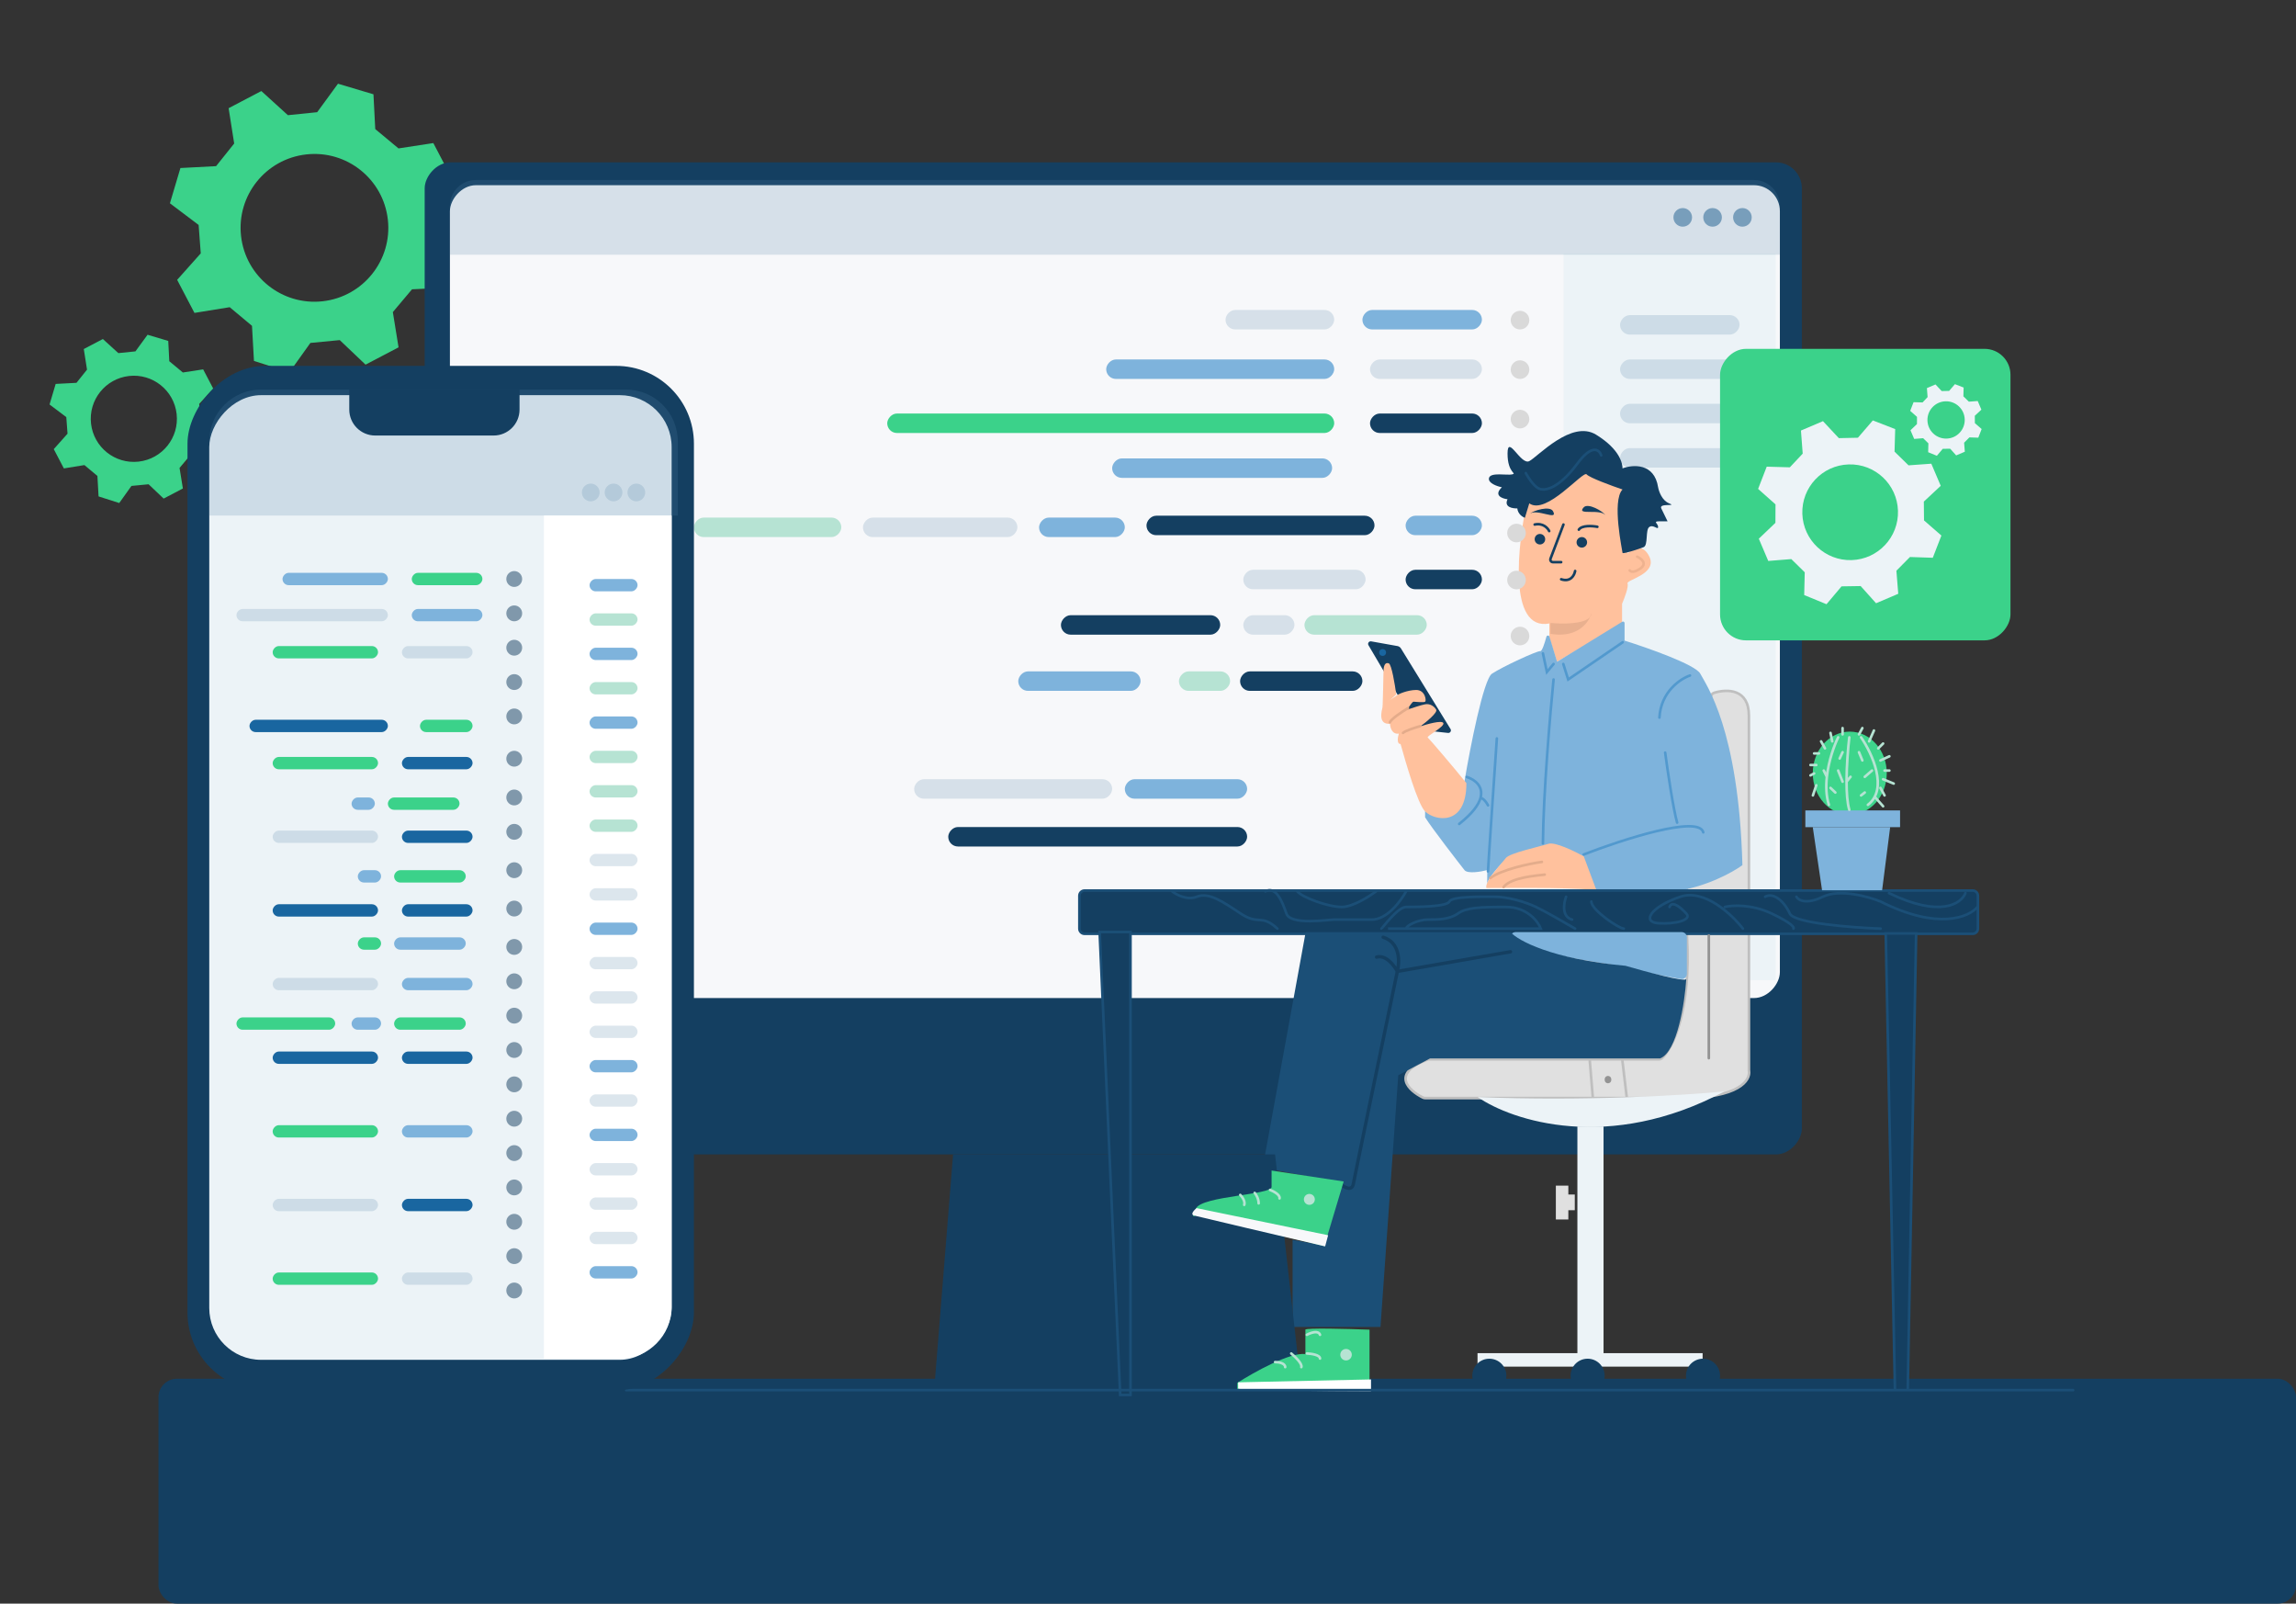 <svg width="623" height="435" viewBox="0 0 623 435" fill="none" xmlns="http://www.w3.org/2000/svg">
<rect x="0" y="0" width="623" height="435" fill="#333333" stroke="none"/>
<rect x="43" y="374" width="580" height="61" rx="5" fill="#143F61"/>
<path fill-rule="evenodd" clip-rule="evenodd" d="M101.335 25.579L101.823 35.016L108.13 40.258L117.582 38.81L122.258 47.733L115.729 54.879L116.439 62.73L124.203 68.462L121.354 78.026L111.796 78.477L106.594 84.654L108.143 94.22L99.188 98.914L92.19 92.258L84.217 93.026L78.535 100.984L68.911 97.905L68.376 88.384L62.325 83.329L52.764 84.879L48.07 75.913L54.474 68.731L53.894 61.018L46.108 55.142L48.956 45.577L58.635 45.069L63.543 38.931L62.036 29.347L70.913 24.694L78.115 31.245L86.065 30.435L91.71 22.709L101.335 25.579ZM65.407 64.04C66.641 75.04 76.559 82.956 87.558 81.722C98.558 80.488 106.475 70.57 105.24 59.57C104.006 48.571 94.088 40.654 83.089 41.889C72.089 43.123 64.172 53.041 65.407 64.04Z" fill="#3BD28A"/>
<rect width="373.686" height="269.115" rx="7.034" transform="matrix(-1 0 0 1 488.919 44.037)" fill="#143F61"/>
<rect width="360.873" height="220.495" rx="7.034" transform="matrix(-1 0 0 1 482.953 50.239)" fill="#F7F8FA"/>
<rect width="57.566" height="197.004" transform="matrix(-1 0 0 1 481.81 68.862)" fill="#ECF3F7"/>
<rect width="32.428" height="5.284" rx="2.642" transform="matrix(-1 0 0 1 472.017 85.482)" fill="#5082A8" fill-opacity="0.2"/>
<rect width="32.428" height="5.284" rx="2.642" transform="matrix(-1 0 0 1 472.017 97.505)" fill="#5082A8" fill-opacity="0.2"/>
<rect width="32.428" height="5.284" rx="2.642" transform="matrix(-1 0 0 1 472.017 109.528)" fill="#5082A8" fill-opacity="0.2"/>
<rect width="32.428" height="5.284" rx="2.642" transform="matrix(-1 0 0 1 472.017 121.552)" fill="#5082A8" fill-opacity="0.2"/>
<path d="M420.398 169.128C409.121 171.265 411.743 147.662 414.463 135.594L429.152 126.987L440.132 130.845L441.616 150.135C442.852 148.849 445.771 147.226 447.551 151.025C449.777 155.773 441.171 157.257 441.616 158.295C441.972 159.126 440.775 162.302 440.132 163.786V169.128L422.475 179.514L420.398 172.985V169.128Z" fill="#FFC19D"/>
<path d="M413.761 140.472L414.958 136.54C419.574 139.875 429.574 127.565 430.514 128.677C431.266 129.567 437.323 131.782 440.258 132.778C437.266 135.854 440.258 149.531 440.258 149.958C440.258 150.386 444.702 148.933 445.984 148.42C447.267 147.907 446.412 143.719 447.523 142.95C448.634 142.18 449.916 143.89 449.916 142.95C449.916 142.009 448.378 141.411 450.258 141.411H452.48C452.167 140.756 451.387 139.138 450.772 137.907C450.003 136.369 455.302 137.479 452.908 136.54C450.994 135.789 450.116 133.321 449.916 132.181C448.89 125.548 443.05 125.998 440.258 127.052C440.258 125.941 439.745 122.009 433.078 117.907C426.411 113.804 417.266 123.889 414.958 125.085C412.651 126.282 409.06 117.65 409.06 123.035C409.06 128.42 411.71 128.335 410.343 128.677C408.975 129.019 404.359 127.993 404.018 129.703C403.744 131.07 406.24 131.925 407.522 132.181C405.197 134.369 407.579 135.258 409.06 135.428C408.035 137.548 410.399 137.964 411.71 137.907C411.847 139.411 413.134 140.244 413.761 140.472Z" fill="#143F61"/>
<path d="M424.226 142.286L420.722 151.538C420.547 151.998 420.887 152.49 421.379 152.49H423.608M427.397 154.888C427.216 155.996 426.206 157.996 423.608 157.13M433.428 142.903C432.088 142.645 429.207 142.439 428.402 143.676M420.361 144.063C420 143.265 418.706 141.792 416.417 142.286" stroke="#143F61" stroke-width="0.703" stroke-linecap="round"/>
<path d="M435.782 139.892C434.879 138.588 430.894 136.37 429.737 137.612C427.502 140.012 434.317 137.778 435.782 139.892Z" fill="#143F61"/>
<path d="M474.551 194.132C474.551 186.83 468.674 186.85 465.138 187.92C464.677 188.059 464.349 188.44 464.253 188.912C461.498 202.422 456.567 233.138 457.747 253.928C458.899 274.237 453.928 284.2 450.979 287.027C450.748 287.249 450.436 287.352 450.115 287.352H440.179L436.362 255.169C436.278 254.461 435.677 253.928 434.965 253.928H430.125C429.302 253.928 428.655 254.63 428.723 255.449L431.342 287.352H387.77C387.603 287.352 387.429 287.384 387.273 287.444C377.324 291.241 382.175 295.786 386.109 297.732C386.294 297.824 386.492 297.868 386.699 297.868H432.206H441.426H456.244C471.866 297.868 474.968 293.063 474.577 290.524C474.562 290.427 474.551 290.33 474.551 290.231V240.641C474.551 228.402 474.551 201.966 474.551 194.132Z" fill="#E0E0E0"/>
<path d="M441.426 297.868C447.227 297.868 452.368 297.868 456.244 297.868C471.866 297.868 474.968 293.063 474.577 290.524C474.562 290.427 474.551 290.33 474.551 290.231V240.641C474.551 228.402 474.551 201.966 474.551 194.132C474.551 186.83 468.674 186.85 465.138 187.92C464.677 188.059 464.349 188.44 464.253 188.912C461.498 202.422 456.567 233.138 457.747 253.928C458.899 274.237 453.928 284.2 450.979 287.027C450.748 287.249 450.436 287.352 450.115 287.352H387.77C387.603 287.352 387.429 287.384 387.273 287.444C377.324 291.241 382.175 295.786 386.109 297.732C386.294 297.824 386.492 297.868 386.699 297.868C397.304 297.868 415.931 297.868 432.206 297.868M441.426 297.868L436.362 255.169C436.278 254.461 435.677 253.928 434.965 253.928H430.125C429.302 253.928 428.655 254.63 428.723 255.449L432.206 297.868M441.426 297.868C438.495 297.868 435.395 297.868 432.206 297.868" stroke="#BFBFBF" stroke-width="0.703" stroke-linecap="round"/>
<path d="M414.97 139.455C416.15 138.396 420.54 137.16 421.378 138.636C422.996 141.489 416.883 137.738 414.97 139.455Z" fill="#143F61"/>
<circle r="1.43" transform="matrix(-1 0 0 1 429.216 147.117)" fill="#143F61"/>
<circle r="1.43" transform="matrix(-1 0 0 1 417.847 146.265)" fill="#143F61"/>
<path d="M444.237 151.011C445.318 151.506 447.016 152.827 445.164 154.16C443.311 155.492 442.416 155.085 442.2 154.714" stroke="#EEB28F" stroke-width="0.703" stroke-linecap="round"/>
<path d="M431.451 167.361C429.897 169.326 423.919 169.298 420.714 168.978V171.94C427.187 173.029 430.338 169.809 431.451 167.361C431.693 167.055 431.828 166.7 431.828 166.291C431.748 166.616 431.624 166.979 431.451 167.361Z" fill="#E9B08F"/>
<path d="M440.812 173.771V169.018C440.812 168.688 440.45 168.486 440.169 168.659L422.504 179.513L420.432 172.703C420.308 172.294 419.721 172.307 419.609 172.719C419.144 174.419 418.434 176.699 417.937 176.629C417.096 176.508 407.721 180.835 404.837 182.741C402.529 184.266 398.898 202.858 397.372 211.964C398.319 213.887 397.372 216.891 394.381 220.377C391.988 223.165 388.256 220.898 386.689 219.415V221.699C388.371 224.463 396.307 234.686 397.372 236.023C398.223 237.092 401.842 236.468 403.545 236.023V239.854C403.545 238.322 407.376 234.249 409.292 232.404C412.201 231.552 418.36 229.764 419.723 229.424C421.085 229.083 426.818 231.268 429.515 232.404L432.495 241.77H454.207C462.722 240.748 470.143 236.622 472.789 234.686C471.787 197.801 462.949 185.78 461.358 182.741C460.085 180.311 447.13 175.749 440.812 173.771Z" fill="#7EB3DC"/>
<path d="M440.292 174.226L425.509 184.32L424.187 180.115M421.543 180.115L419.74 182.278L418.659 177.23M421.543 184.32C420.622 193.575 418.755 215.426 418.659 228.791M406.159 200.306C405.398 211.364 403.851 234.055 403.755 236.363M458.561 183.24C455.957 184.121 450.652 187.639 450.268 194.658M451.83 204.152C452.471 208.96 454.018 219.488 455.075 223.142M429.716 231.795C440.052 227.789 461.012 220.979 462.166 225.786M397.986 210.763C400.105 211.419 402.596 213.25 401.726 216.437M395.943 223.503C399.539 220.654 401.214 218.311 401.726 216.437M401.726 216.437C402.058 216.456 402.929 216.886 403.755 218.455" stroke="#5299CE" stroke-width="0.703" stroke-linecap="round"/>
<path d="M429.738 232.285L433.261 241.703C430.811 240.683 411.993 240.849 403.314 240.89C402.803 238.975 407.537 234.188 408.558 232.784C409.579 231.38 417.819 229.663 420.117 228.898C421.955 228.285 427.44 231.009 429.738 232.285Z" fill="#FFC19D"/>
<path d="M419.152 237.25C417.152 237.506 410.021 237.954 407.989 240.619M418.386 233.804C415.1 234.239 407.338 235.902 404.398 238.18" stroke="#E3AC8B" stroke-width="0.703" stroke-linecap="round"/>
<path d="M380.136 175.896L393.586 197.751C393.893 198.249 393.493 198.882 392.911 198.818L385.502 198.007C385.061 197.958 384.668 197.704 384.443 197.322L371.322 175.024C371.017 174.506 371.46 173.869 372.051 173.975L379.185 175.248C379.58 175.319 379.926 175.554 380.136 175.896Z" fill="#143F61"/>
<path d="M387.41 200.066C387.794 200.355 394.812 208.589 397.897 212.434C397.897 224.331 389.25 222.648 386.689 220.106C384.639 218.071 381.396 206.677 380.03 201.815C378.944 201.852 379.265 199.957 379.562 199.005C377.707 199.268 377.197 197.335 377.174 196.337C373.897 196.574 374.862 193.025 375.143 191.761C375.424 190.496 378.579 189.126 378.86 188.752C379.141 188.377 381.881 187.161 384.291 187.161C386.7 187.161 387.1 190.064 386.689 190.344C386.277 190.624 383.963 190.344 383.542 190.344C383.205 190.344 382.294 191.777 381.881 192.494C383.043 192.094 385.631 191.244 386.689 191.052C388.011 190.812 389.092 191.533 389.693 192.494C390.174 193.263 387.009 195.86 385.367 197.062C387.25 196.421 391.136 195.33 391.616 196.1C392.217 197.061 386.929 199.705 387.41 200.066Z" fill="#FFC19D"/>
<path d="M385.333 196.982C384.03 197.349 381.278 198.229 380.692 198.815M382.035 192.096C380.488 193.033 377.345 195.113 377.15 195.944" stroke="#E4AB8A" stroke-width="0.703" stroke-linecap="round"/>
<path d="M376.847 179.948C377.596 180.247 378.501 185.692 378.86 188.377L375.161 191.748C375.239 189.188 375.395 183.704 375.395 182.243C375.395 180.417 375.91 179.574 376.847 179.948Z" fill="#FFC19D"/>
<circle r="0.926" transform="matrix(-1 0 0 1 375.161 176.997)" fill="#1966A0"/>
<path d="M294.289 241.574H535.282C536.059 241.574 536.689 242.204 536.689 242.981V251.898C536.689 252.675 536.059 253.305 535.282 253.305H294.289C293.512 253.305 292.882 252.675 292.882 251.898V242.981C292.882 242.204 293.512 241.574 294.289 241.574Z" fill="#143F61" stroke="#1B4F77" stroke-width="0.703" stroke-linecap="round"/>
<path d="M463.675 253.768V287.041" stroke="#939393" stroke-width="0.703" stroke-linecap="round"/>
<ellipse rx="0.902" ry="1.002" transform="matrix(-1 0 0 1 436.314 292.854)" fill="#939393"/>
<path d="M457.717 264.193V254.249C457.717 253.472 457.087 252.842 456.311 252.842H411.252C410.133 252.842 409.592 254.001 410.514 254.635C418.132 259.872 441.101 261.804 442.807 262.657C444.145 263.326 451.415 264.736 456.073 265.574C456.932 265.729 457.717 265.066 457.717 264.193Z" fill="#7EB3DC"/>
<path d="M467.911 296.064C457.477 297.077 429.476 298.799 400.944 297.583C410.24 304.032 436.647 312.757 467.911 296.064Z" fill="#ECF3F7"/>
<path d="M435.108 367.059V305.554H428.011V367.059H400.914V370.715H461.99V367.059H435.108Z" fill="#ECF3F7"/>
<circle r="4.624" transform="matrix(-1 0 0 1 462.097 373.188)" fill="#143F61"/>
<circle r="4.624" transform="matrix(-1 0 0 1 430.788 373.188)" fill="#143F61"/>
<circle r="4.624" transform="matrix(-1 0 0 1 404.122 373.188)" fill="#143F61"/>
<path d="M425.555 324.025H427.304V328.284H425.555V330.797H422.168V321.619H425.555V324.025Z" fill="#E0E0E0"/>
<path d="M457.566 265.535C457.566 265.54 457.565 265.546 457.565 265.552C457.435 266.514 446.537 263.579 441.072 261.982C420.974 260.155 411.889 255.131 409.859 252.848H354.285L342.611 316.796L364.181 320.856L359.36 337.859L350.732 336.336V359.936H374.586L379.407 291.674L388.035 287.106H450.461C455.126 285.28 457.14 271.988 457.565 265.552C457.566 265.547 457.566 265.541 457.566 265.535Z" fill="#1B4F77"/>
<path d="M345.979 313.151H258.608L253.469 377.15H353.174L345.979 313.151Z" fill="#143F61"/>
<path d="M409.859 258.174L379.153 263.504M379.153 263.504C375.347 281.775 367.633 318.874 367.227 321.107C366.821 323.341 364.689 322.038 363.674 321.107M379.153 263.504C379.816 261.014 379.976 255.675 375.314 254.24M379.153 263.504C378.322 261.911 376.031 258.903 373.521 259.62" stroke="#143F61" stroke-width="0.914" stroke-linecap="round"/>
<path d="M345.032 317.523V321.974C345.032 324.133 326.279 324.402 324.525 327.775C323.122 330.473 323.941 330.069 324.525 329.529L359.333 338.029L360.169 335.244L364.594 320.49L345.032 317.523Z" fill="#3BD28A"/>
<path d="M324.684 327.716L360.375 335.069L359.567 338.093C348.146 335.428 325.038 330.022 323.972 329.718C322.906 329.413 324.002 328.257 324.684 327.716Z" fill="#F7F8FA"/>
<path d="M344.627 322.784C345.572 323.143 347.407 324.104 347.191 325.076M340.446 323.593C340.805 323.997 341.525 325.131 341.525 326.426" stroke="#B6E3D3" stroke-width="0.703" stroke-linecap="round"/>
<path d="M336.533 324.133C337.028 324.628 337.937 325.861 337.613 326.831" stroke="#B6E3D3" stroke-width="0.703" stroke-linecap="round"/>
<circle r="1.485" transform="matrix(-1 0 0 1 355.285 325.346)" fill="#B6E3D3"/>
<path d="M371.61 377.154V360.693C365.809 360.468 354.207 360.154 354.207 360.693V367.305C349.997 366.765 340.131 372.297 335.724 375.13V377.154H371.61Z" fill="#3BD28A"/>
<path d="M335.961 374.972L372.015 374.186V377.413C359.997 377.385 335.961 377.194 335.961 376.655V374.972Z" fill="white"/>
<path d="M354.612 362.081C355.616 361.533 357.734 360.765 358.173 362.081M354.612 367.148C355.799 367.194 358.173 367.532 358.173 368.517M350.367 367.148C351.417 368.015 353.435 369.969 353.106 370.846M345.985 369.476C346.898 369.476 348.724 369.75 348.724 370.846" stroke="#B6E3D3" stroke-width="0.703" stroke-linecap="round"/>
<circle r="1.563" transform="matrix(-1 0 0 1 365.237 367.479)" fill="#B6E3D3"/>
<path d="M306.748 377.089V252.812H298.378L303.897 377.089L303.956 378.407H306.748V377.089H514.181H517.647L519.928 253.2H511.677L514.181 377.089H306.748Z" fill="#143F61"/>
<path d="M562.518 377.089H169.926M306.748 252.812V378.407H303.956L298.378 252.812H306.748ZM519.928 253.2L517.647 377.089H514.181L511.677 253.2H519.928Z" stroke="#1B4F77" stroke-width="0.703" stroke-linecap="round"/>
<path d="M533.299 242.271C532.212 245.099 526.544 249.059 512.574 242.271M536.563 246.026C534.278 248.8 525.825 252.39 510.289 244.557C506.971 243.197 499.193 241.032 494.623 243.251C490.054 245.471 487.933 244.176 487.443 243.251M510.289 251.901C502.565 251.629 486.823 250.432 485.648 247.821C484.179 244.557 481.242 241.946 478.957 243.251M486.627 251.901C486.954 251.629 486.235 250.432 480.752 247.821C475.269 245.21 469.982 245.536 468.024 246.026M472.919 251.901C469.982 248.093 462.475 241.032 455.947 243.251C447.788 246.026 445.503 250.105 449.909 250.432C454.316 250.758 459.211 249.616 457.579 247.821C455.947 246.026 453.663 244.231 453.01 246.026M440.608 251.901C439.302 251.901 431.795 246.843 431.795 244.557M424.941 243.251C424.289 244.992 423.701 248.669 426.573 249.453M427.389 251.901C424.887 250.432 419.262 247.201 416.782 246.026C413.681 244.557 408.949 243.251 405.522 243.251C402.095 243.251 393.935 243.088 393.283 244.557C392.63 246.026 383.818 246.026 381.533 246.026C379.248 246.026 375.005 251.901 374.842 251.901C374.803 251.901 377.438 251.901 381.533 251.901M381.533 251.901C390.929 251.901 408.01 251.901 418.087 251.901C417.326 249.942 414.367 246.026 408.622 246.026C401.442 246.026 397.852 246.189 395.567 247.821C393.283 249.453 390.019 249.453 387.408 249.453C384.797 249.453 381.533 251.085 381.533 251.901ZM381.533 241.783C380.173 244.339 376.409 249.453 372.231 249.453C367.009 249.453 363.419 249.453 361.95 249.453C360.481 249.453 350.201 251.085 349.058 247.821C347.916 244.557 346.284 240.314 343.347 241.783M373.373 241.783C371.524 243.197 367.074 246.026 364.072 246.026C360.318 246.026 353.301 243.414 351.996 241.783M346.61 251.901C342.204 247.821 341.551 251.085 336.656 247.821C331.76 244.557 328.007 241.946 324.743 243.251C322.132 244.296 319.194 242.708 318.052 241.783" stroke="#1B4F77" stroke-width="0.703" stroke-linecap="round"/>
<rect width="78.805" height="79.077" rx="7.034" transform="matrix(-1 0 0 1 545.526 94.628)" fill="#3BD28A"/>
<path fill-rule="evenodd" clip-rule="evenodd" d="M514.243 116.396L514.068 122.515L517.868 126.227L524.046 125.783L526.602 131.787L522.016 136.062L522.067 141.168L526.782 145.272L524.446 151.3L518.251 151.095L514.571 154.813L515.075 161.071L509.05 163.637L504.876 158.976L499.688 159.057L495.606 163.901L489.552 161.414L489.701 155.238L486.056 151.66L479.802 152.164L477.237 146.131L481.744 141.826L481.77 136.816L477.048 132.618L479.384 126.59L485.659 126.764L489.147 123.055L488.672 116.789L494.645 114.245L498.955 118.849L504.131 118.739L508.176 114.043L514.243 116.396ZM489.047 139.365C489.273 146.531 495.266 152.158 502.433 151.932C509.599 151.706 515.226 145.713 514.999 138.546C514.773 131.38 508.781 125.753 501.614 125.979C494.448 126.205 488.821 132.198 489.047 139.365Z" fill="#ECF3F7"/>
<path fill-rule="evenodd" clip-rule="evenodd" d="M45.652 92.48L45.936 97.984L49.614 101.041L55.126 100.196L57.852 105.4L54.046 109.566L54.459 114.145L58.987 117.487L57.326 123.065L51.752 123.327L48.718 126.93L49.622 132.508L44.4 135.245L40.319 131.364L35.669 131.811L32.356 136.452L26.744 134.657L26.432 129.105L22.903 126.157L17.328 127.061L14.591 121.832L18.325 117.644L17.987 113.146L13.446 109.72L15.108 104.142L20.751 103.846L23.614 100.267L22.735 94.678L27.912 91.964L32.111 95.784L36.747 95.312L40.039 90.807L45.652 92.48ZM24.701 114.909C25.421 121.323 31.204 125.939 37.618 125.22C44.033 124.5 48.649 118.716 47.929 112.302C47.209 105.888 41.426 101.271 35.012 101.991C28.597 102.711 23.981 108.494 24.701 114.909Z" fill="#3BD28A"/>
<path fill-rule="evenodd" clip-rule="evenodd" d="M532.816 105.124L532.748 107.508L534.229 108.955L536.637 108.782L537.633 111.122L535.845 112.788L535.865 114.778L537.703 116.377L536.792 118.727L534.378 118.646L532.944 120.096L533.14 122.534L530.792 123.534L529.166 121.718L527.144 121.75L525.553 123.637L523.193 122.668L523.251 120.261L521.831 118.867L519.394 119.063L518.394 116.712L520.151 115.034L520.161 113.082L518.32 111.446L519.231 109.096L521.676 109.164L523.036 107.719L522.85 105.277L525.178 104.285L526.858 106.08L528.875 106.037L530.452 104.207L532.816 105.124ZM522.997 114.075C523.085 116.868 525.421 119.061 528.214 118.973C531.007 118.885 533.199 116.549 533.111 113.756C533.023 110.963 530.688 108.77 527.895 108.859C525.102 108.947 522.909 111.282 522.997 114.075Z" fill="#ECF3F7"/>
<path d="M434.473 123.517C433.986 122.008 432.018 120.333 428.043 125.71C423.075 132.43 419.13 133.453 417.376 132.43C415.973 131.612 414.551 129.361 414.015 128.339" stroke="#1B4F77" stroke-width="0.703" stroke-linecap="round"/>
<path d="M482.953 55.865C482.953 51.981 479.804 48.831 475.919 48.831H129.114C125.23 48.831 122.081 51.981 122.081 55.865V69.094H482.953V55.865Z" fill="#5082A8" fill-opacity="0.2"/>
<circle r="2.527" transform="matrix(-1 0 0 1 472.789 58.964)" fill="#5082A8" fill-opacity="0.7"/>
<circle r="2.527" transform="matrix(-1 0 0 1 464.693 58.964)" fill="#5082A8" fill-opacity="0.7"/>
<circle r="2.527" transform="matrix(-1 0 0 1 456.597 58.964)" fill="#5082A8" fill-opacity="0.7"/>
<circle r="2.527" transform="matrix(-1 0 0 1 412.443 86.838)" fill="#D9D9D9"/>
<circle r="2.527" transform="matrix(-1 0 0 1 412.443 100.263)" fill="#D9D9D9"/>
<circle r="2.527" transform="matrix(-1 0 0 1 412.443 113.687)" fill="#D9D9D9"/>
<circle r="2.527" transform="matrix(-1 0 0 1 411.489 144.59)" fill="#D9D9D9"/>
<circle r="2.527" transform="matrix(-1 0 0 1 411.489 157.341)" fill="#D9D9D9"/>
<circle r="2.527" transform="matrix(-1 0 0 1 412.443 172.534)" fill="#D9D9D9"/>
<rect width="32.428" height="5.284" rx="2.642" transform="matrix(-1 0 0 1 402.108 84.081)" fill="#7EB3DC"/>
<rect width="30.369" height="5.284" rx="2.642" transform="matrix(-1 0 0 1 402.108 97.505)" fill="#5082A8" fill-opacity="0.2"/>
<rect width="30.369" height="5.284" rx="2.642" transform="matrix(-1 0 0 1 402.108 112.172)" fill="#143F61"/>
<rect width="59.686" height="5.284" rx="2.642" transform="matrix(-1 0 0 1 361.461 124.343)" fill="#7EB3DC"/>
<rect width="121.287" height="5.284" rx="2.642" transform="matrix(-1 0 0 1 362.028 112.172)" fill="#3BD28A"/>
<rect width="20.71" height="5.284" rx="2.642" transform="matrix(-1 0 0 1 402.108 139.892)" fill="#7EB3DC"/>
<rect width="20.71" height="5.284" rx="2.642" transform="matrix(-1 0 0 1 402.108 154.559)" fill="#143F61"/>
<rect width="33.19" height="5.284" rx="2.642" transform="matrix(-1 0 0 1 370.546 154.559)" fill="#5082A8" fill-opacity="0.2"/>
<rect width="33.19" height="5.284" rx="2.642" transform="matrix(-1 0 0 1 387.142 166.876)" fill="#B6E3D3"/>
<rect width="33.19" height="5.284" rx="2.642" transform="matrix(-1 0 0 1 369.68 182.122)" fill="#143F61"/>
<rect width="33.19" height="5.284" rx="2.642" transform="matrix(-1 0 0 1 309.484 182.122)" fill="#7EB3DC"/>
<rect width="33.19" height="5.284" rx="2.642" transform="matrix(-1 0 0 1 338.4 211.37)" fill="#7EB3DC"/>
<rect width="81.1" height="5.284" rx="2.642" transform="matrix(-1 0 0 1 338.4 224.338)" fill="#143F61"/>
<rect width="53.727" height="5.284" rx="2.642" transform="matrix(-1 0 0 1 301.775 211.37)" fill="#5082A8" fill-opacity="0.2"/>
<rect width="13.885" height="5.284" rx="2.642" transform="matrix(-1 0 0 1 351.242 166.876)" fill="#5082A8" fill-opacity="0.2"/>
<rect width="13.885" height="5.284" rx="2.642" transform="matrix(-1 0 0 1 333.78 182.122)" fill="#B6E3D3"/>
<rect width="43.218" height="5.284" rx="2.642" transform="matrix(-1 0 0 1 331.093 166.876)" fill="#143F61"/>
<rect width="23.27" height="5.284" rx="2.642" transform="matrix(-1 0 0 1 305.21 140.403)" fill="#7EB3DC"/>
<rect width="41.907" height="5.284" rx="2.642" transform="matrix(-1 0 0 1 276.063 140.403)" fill="#5082A8" fill-opacity="0.2"/>
<rect width="39.987" height="5.284" rx="2.642" transform="matrix(-1 0 0 1 228.278 140.403)" fill="#B6E3D3"/>
<rect width="61.872" height="5.284" rx="2.642" transform="matrix(-1 0 0 1 362.028 97.505)" fill="#7EB3DC"/>
<rect width="61.872" height="5.284" rx="2.642" transform="matrix(-1 0 0 1 372.96 139.892)" fill="#143F61"/>
<rect width="29.494" height="5.284" rx="2.642" transform="matrix(-1 0 0 1 362.028 84.081)" fill="#5082A8" fill-opacity="0.2"/>
<rect width="137.415" height="277.902" rx="21.101" transform="matrix(-1 0 0 1 188.291 99.25)" fill="#143F61"/>
<rect width="125.463" height="261.675" rx="14.068" transform="matrix(-1 0 0 1 182.243 107.193)" fill="#ECF3F7"/>
<path d="M183.915 119.744C183.915 111.975 177.616 105.677 169.847 105.677H70.848C63.078 105.677 56.78 111.975 56.78 119.744V139.857H183.915V119.744Z" fill="#5082A8" fill-opacity="0.2"/>
<path d="M140.973 105.677H94.772V111.108C94.772 114.992 97.921 118.141 101.806 118.141H133.939C137.824 118.141 140.973 114.992 140.973 111.108V105.677Z" fill="#143F61"/>
<circle r="2.405" transform="matrix(-1 0 0 1 172.667 133.586)" fill="#5082A8" fill-opacity="0.2"/>
<circle r="2.405" transform="matrix(-1 0 0 1 166.481 133.586)" fill="#5082A8" fill-opacity="0.2"/>
<circle r="2.405" transform="matrix(-1 0 0 1 160.296 133.586)" fill="#5082A8" fill-opacity="0.2"/>
<path d="M182.243 139.856H147.597V368.564H168.175C175.945 368.564 182.243 362.266 182.243 354.497V139.856Z" fill="white"/>
<rect width="13.024" height="3.345" rx="1.672" transform="matrix(-1 0 0 1 172.993 157.062)" fill="#7EB3DC"/>
<rect width="19.163" height="3.345" rx="1.672" transform="matrix(-1 0 0 1 130.896 155.388)" fill="#3BD28A"/>
<rect width="19.163" height="3.345" rx="1.672" transform="matrix(-1 0 0 1 130.896 165.186)" fill="#7EB3DC"/>
<rect width="14.263" height="3.345" rx="1.672" transform="matrix(-1 0 0 1 128.224 195.245)" fill="#3BD28A"/>
<rect width="19.441" height="3.345" rx="1.672" transform="matrix(-1 0 0 1 124.688 216.324)" fill="#3BD28A"/>
<rect width="19.441" height="3.345" rx="1.672" transform="matrix(-1 0 0 1 126.378 236.049)" fill="#3BD28A"/>
<rect width="19.441" height="3.345" rx="1.672" transform="matrix(-1 0 0 1 126.378 254.271)" fill="#7EB3DC"/>
<rect width="19.441" height="3.345" rx="1.672" transform="matrix(-1 0 0 1 126.378 275.982)" fill="#3BD28A"/>
<rect width="26.789" height="3.345" rx="1.672" transform="matrix(-1 0 0 1 90.953 275.982)" fill="#3BD28A"/>
<rect width="37.547" height="3.345" rx="1.672" transform="matrix(-1 0 0 1 105.247 195.245)" fill="#1966A0"/>
<rect width="6.313" height="3.345" rx="1.672" transform="matrix(-1 0 0 1 101.711 216.324)" fill="#7EB3DC"/>
<rect width="6.313" height="3.345" rx="1.672" transform="matrix(-1 0 0 1 103.401 236.049)" fill="#7EB3DC"/>
<rect width="6.313" height="3.345" rx="1.672" transform="matrix(-1 0 0 1 103.401 254.271)" fill="#3BD28A"/>
<rect width="8.003" height="3.345" rx="1.672" transform="matrix(-1 0 0 1 103.401 275.982)" fill="#7EB3DC"/>
<rect width="41.082" height="3.345" rx="1.672" transform="matrix(-1 0 0 1 105.247 165.186)" fill="#5082A8" fill-opacity="0.2"/>
<rect width="19.163" height="3.345" rx="1.672" transform="matrix(-1 0 0 1 128.224 175.25)" fill="#5082A8" fill-opacity="0.2"/>
<rect width="19.163" height="3.345" rx="1.672" transform="matrix(-1 0 0 1 128.224 205.331)" fill="#1966A0"/>
<rect width="19.163" height="3.345" rx="1.672" transform="matrix(-1 0 0 1 128.224 225.309)" fill="#1966A0"/>
<rect width="19.163" height="3.345" rx="1.672" transform="matrix(-1 0 0 1 128.224 245.287)" fill="#1966A0"/>
<rect width="19.163" height="3.345" rx="1.672" transform="matrix(-1 0 0 1 128.224 265.264)" fill="#7EB3DC"/>
<rect width="19.163" height="3.345" rx="1.672" transform="matrix(-1 0 0 1 128.224 285.241)" fill="#1966A0"/>
<rect width="19.163" height="3.345" rx="1.672" transform="matrix(-1 0 0 1 128.224 305.219)" fill="#7EB3DC"/>
<rect width="19.163" height="3.345" rx="1.672" transform="matrix(-1 0 0 1 128.224 325.196)" fill="#1966A0"/>
<rect width="19.163" height="3.345" rx="1.672" transform="matrix(-1 0 0 1 128.224 345.174)" fill="#5082A8" fill-opacity="0.2"/>
<rect width="28.586" height="3.345" rx="1.672" transform="matrix(-1 0 0 1 105.247 155.388)" fill="#7EB3DC"/>
<rect width="28.586" height="3.345" rx="1.672" transform="matrix(-1 0 0 1 102.574 175.25)" fill="#3BD28A"/>
<rect width="28.586" height="3.345" rx="1.672" transform="matrix(-1 0 0 1 102.574 205.331)" fill="#3BD28A"/>
<rect width="28.586" height="3.345" rx="1.672" transform="matrix(-1 0 0 1 102.574 225.309)" fill="#5082A8" fill-opacity="0.2"/>
<rect width="28.586" height="3.345" rx="1.672" transform="matrix(-1 0 0 1 102.574 245.287)" fill="#1966A0"/>
<rect width="28.586" height="3.345" rx="1.672" transform="matrix(-1 0 0 1 102.574 265.264)" fill="#5082A8" fill-opacity="0.2"/>
<rect width="28.586" height="3.345" rx="1.672" transform="matrix(-1 0 0 1 102.574 285.241)" fill="#1966A0"/>
<rect width="28.586" height="3.345" rx="1.672" transform="matrix(-1 0 0 1 102.574 305.219)" fill="#3BD28A"/>
<rect width="28.586" height="3.345" rx="1.672" transform="matrix(-1 0 0 1 102.574 325.196)" fill="#5082A8" fill-opacity="0.2"/>
<rect width="28.586" height="3.345" rx="1.672" transform="matrix(-1 0 0 1 102.574 345.174)" fill="#3BD28A"/>
<rect width="13.024" height="3.345" rx="1.672" transform="matrix(-1 0 0 1 172.993 166.381)" fill="#B6E3D3"/>
<rect width="13.024" height="3.345" rx="1.672" transform="matrix(-1 0 0 1 172.993 175.701)" fill="#7EB3DC"/>
<rect width="13.024" height="3.345" rx="1.672" transform="matrix(-1 0 0 1 172.993 185.021)" fill="#B6E3D3"/>
<rect width="13.024" height="3.345" rx="1.672" transform="matrix(-1 0 0 1 172.993 194.341)" fill="#7EB3DC"/>
<rect width="13.024" height="3.345" rx="1.672" transform="matrix(-1 0 0 1 172.993 203.66)" fill="#B6E3D3"/>
<rect width="13.024" height="3.345" rx="1.672" transform="matrix(-1 0 0 1 172.993 212.98)" fill="#B6E3D3"/>
<rect width="13.024" height="3.345" rx="1.672" transform="matrix(-1 0 0 1 172.993 222.3)" fill="#B6E3D3"/>
<rect width="13.024" height="3.345" rx="1.672" transform="matrix(-1 0 0 1 172.993 231.62)" fill="#5082A8" fill-opacity="0.2"/>
<rect width="13.024" height="3.345" rx="1.672" transform="matrix(-1 0 0 1 172.993 240.939)" fill="#5082A8" fill-opacity="0.2"/>
<rect width="13.024" height="3.345" rx="1.672" transform="matrix(-1 0 0 1 172.993 250.259)" fill="#7EB3DC"/>
<rect width="13.024" height="3.345" rx="1.672" transform="matrix(-1 0 0 1 172.993 259.579)" fill="#5082A8" fill-opacity="0.2"/>
<rect width="13.024" height="3.345" rx="1.672" transform="matrix(-1 0 0 1 172.993 268.899)" fill="#5082A8" fill-opacity="0.2"/>
<rect width="13.024" height="3.345" rx="1.672" transform="matrix(-1 0 0 1 172.993 278.219)" fill="#5082A8" fill-opacity="0.2"/>
<rect width="13.024" height="3.345" rx="1.672" transform="matrix(-1 0 0 1 172.993 287.538)" fill="#7EB3DC"/>
<rect width="13.024" height="3.345" rx="1.672" transform="matrix(-1 0 0 1 172.993 296.858)" fill="#5082A8" fill-opacity="0.2"/>
<rect width="13.024" height="3.345" rx="1.672" transform="matrix(-1 0 0 1 172.993 306.178)" fill="#7EB3DC"/>
<rect width="13.024" height="3.345" rx="1.672" transform="matrix(-1 0 0 1 172.993 315.498)" fill="#5082A8" fill-opacity="0.2"/>
<rect width="13.024" height="3.345" rx="1.672" transform="matrix(-1 0 0 1 172.993 324.817)" fill="#5082A8" fill-opacity="0.2"/>
<rect width="13.024" height="3.345" rx="1.672" transform="matrix(-1 0 0 1 172.993 334.137)" fill="#5082A8" fill-opacity="0.2"/>
<rect width="13.024" height="3.345" rx="1.672" transform="matrix(-1 0 0 1 172.993 343.457)" fill="#7EB3DC"/>
<circle opacity="0.5" r="2.151" transform="matrix(-1 0 0 1 139.533 157.061)" fill="#143F61"/>
<circle opacity="0.5" r="2.151" transform="matrix(-1 0 0 1 139.533 166.381)" fill="#143F61"/>
<circle opacity="0.5" r="2.151" transform="matrix(-1 0 0 1 139.533 175.7)" fill="#143F61"/>
<circle opacity="0.5" r="2.151" transform="matrix(-1 0 0 1 139.533 185.02)" fill="#143F61"/>
<circle opacity="0.5" r="2.151" transform="matrix(-1 0 0 1 139.533 194.34)" fill="#143F61"/>
<circle opacity="0.5" r="2.151" transform="matrix(-1 0 0 1 139.533 216.323)" fill="#143F61"/>
<circle opacity="0.5" r="2.151" transform="matrix(-1 0 0 1 139.533 236.051)" fill="#143F61"/>
<circle opacity="0.5" r="2.151" transform="matrix(-1 0 0 1 139.533 246.458)" fill="#143F61"/>
<circle opacity="0.5" r="2.151" transform="matrix(-1 0 0 1 139.533 256.866)" fill="#143F61"/>
<circle opacity="0.5" r="2.151" transform="matrix(-1 0 0 1 139.533 266.186)" fill="#143F61"/>
<circle opacity="0.5" r="2.151" transform="matrix(-1 0 0 1 139.533 275.506)" fill="#143F61"/>
<circle opacity="0.5" r="2.151" transform="matrix(-1 0 0 1 139.533 284.826)" fill="#143F61"/>
<circle opacity="0.5" r="2.151" transform="matrix(-1 0 0 1 139.533 294.146)" fill="#143F61"/>
<circle opacity="0.5" r="2.151" transform="matrix(-1 0 0 1 139.533 303.465)" fill="#143F61"/>
<circle opacity="0.5" r="2.151" transform="matrix(-1 0 0 1 139.533 312.785)" fill="#143F61"/>
<circle opacity="0.5" r="2.151" transform="matrix(-1 0 0 1 139.533 322.105)" fill="#143F61"/>
<circle opacity="0.5" r="2.151" transform="matrix(-1 0 0 1 139.533 331.425)" fill="#143F61"/>
<circle opacity="0.5" r="2.151" transform="matrix(-1 0 0 1 139.533 340.744)" fill="#143F61"/>
<circle opacity="0.5" r="2.151" transform="matrix(-1 0 0 1 139.533 350.064)" fill="#143F61"/>
<circle opacity="0.5" r="2.151" transform="matrix(-1 0 0 1 139.533 225.643)" fill="#143F61"/>
<circle opacity="0.5" r="2.151" transform="matrix(-1 0 0 1 139.533 205.811)" fill="#143F61"/>
<ellipse rx="10.039" ry="11.276" transform="matrix(-1 0 0 1 501.919 209.738)" fill="#3ED58C"/>
<path d="M512.881 224.375H491.88L494.4 241.484H510.697L512.881 224.375Z" fill="#7EB3DC"/>
<rect width="25.705" height="4.536" transform="matrix(-1 0 0 1 515.569 219.838)" fill="#7EB3DC"/>
<path d="M504.985 200.012C507.953 204.323 512.479 214.022 506.834 218.324M501.793 200.012C501.461 202.802 501.05 207.636 501.051 212.034M501.793 219.67C501.246 217.865 501.052 215.052 501.051 212.034M498.769 200.012C497.708 202.168 496.179 206.328 495.703 210.725M496.249 218.324C495.505 215.945 495.424 213.295 495.703 210.725M507.167 201.104L508.476 198.159M509.654 203.001L510.963 201.692M512.664 205.161L510.242 206.274M511.355 209.023H512.664M510.963 211.379L513.842 212.557M510.242 213.735L511.355 215.764M508.933 216.418L510.963 218.709M504.417 199.205L505.333 197.503M499.966 199.205V197.503M497.152 201.104L496.694 198.814M495.188 203.001L494.141 201.104M493.552 204.377H492.243M492.832 207.518H491.261M492.243 209.809L491.261 210.333M492.832 213.016L491.916 215.764M507.951 209.023L505.988 210.725M505.333 206.274L504.417 204.05M505.988 214.98L504.985 215.764M499.966 212.034L498.769 209.023M499.181 205.751L499.966 204.05M498.003 214.98L496.694 213.735M495.703 210.725L494.861 209.023M501.051 212.034L502.126 210.725" stroke="#B6E3D3" stroke-width="0.703" stroke-linecap="round"/>
</svg>
